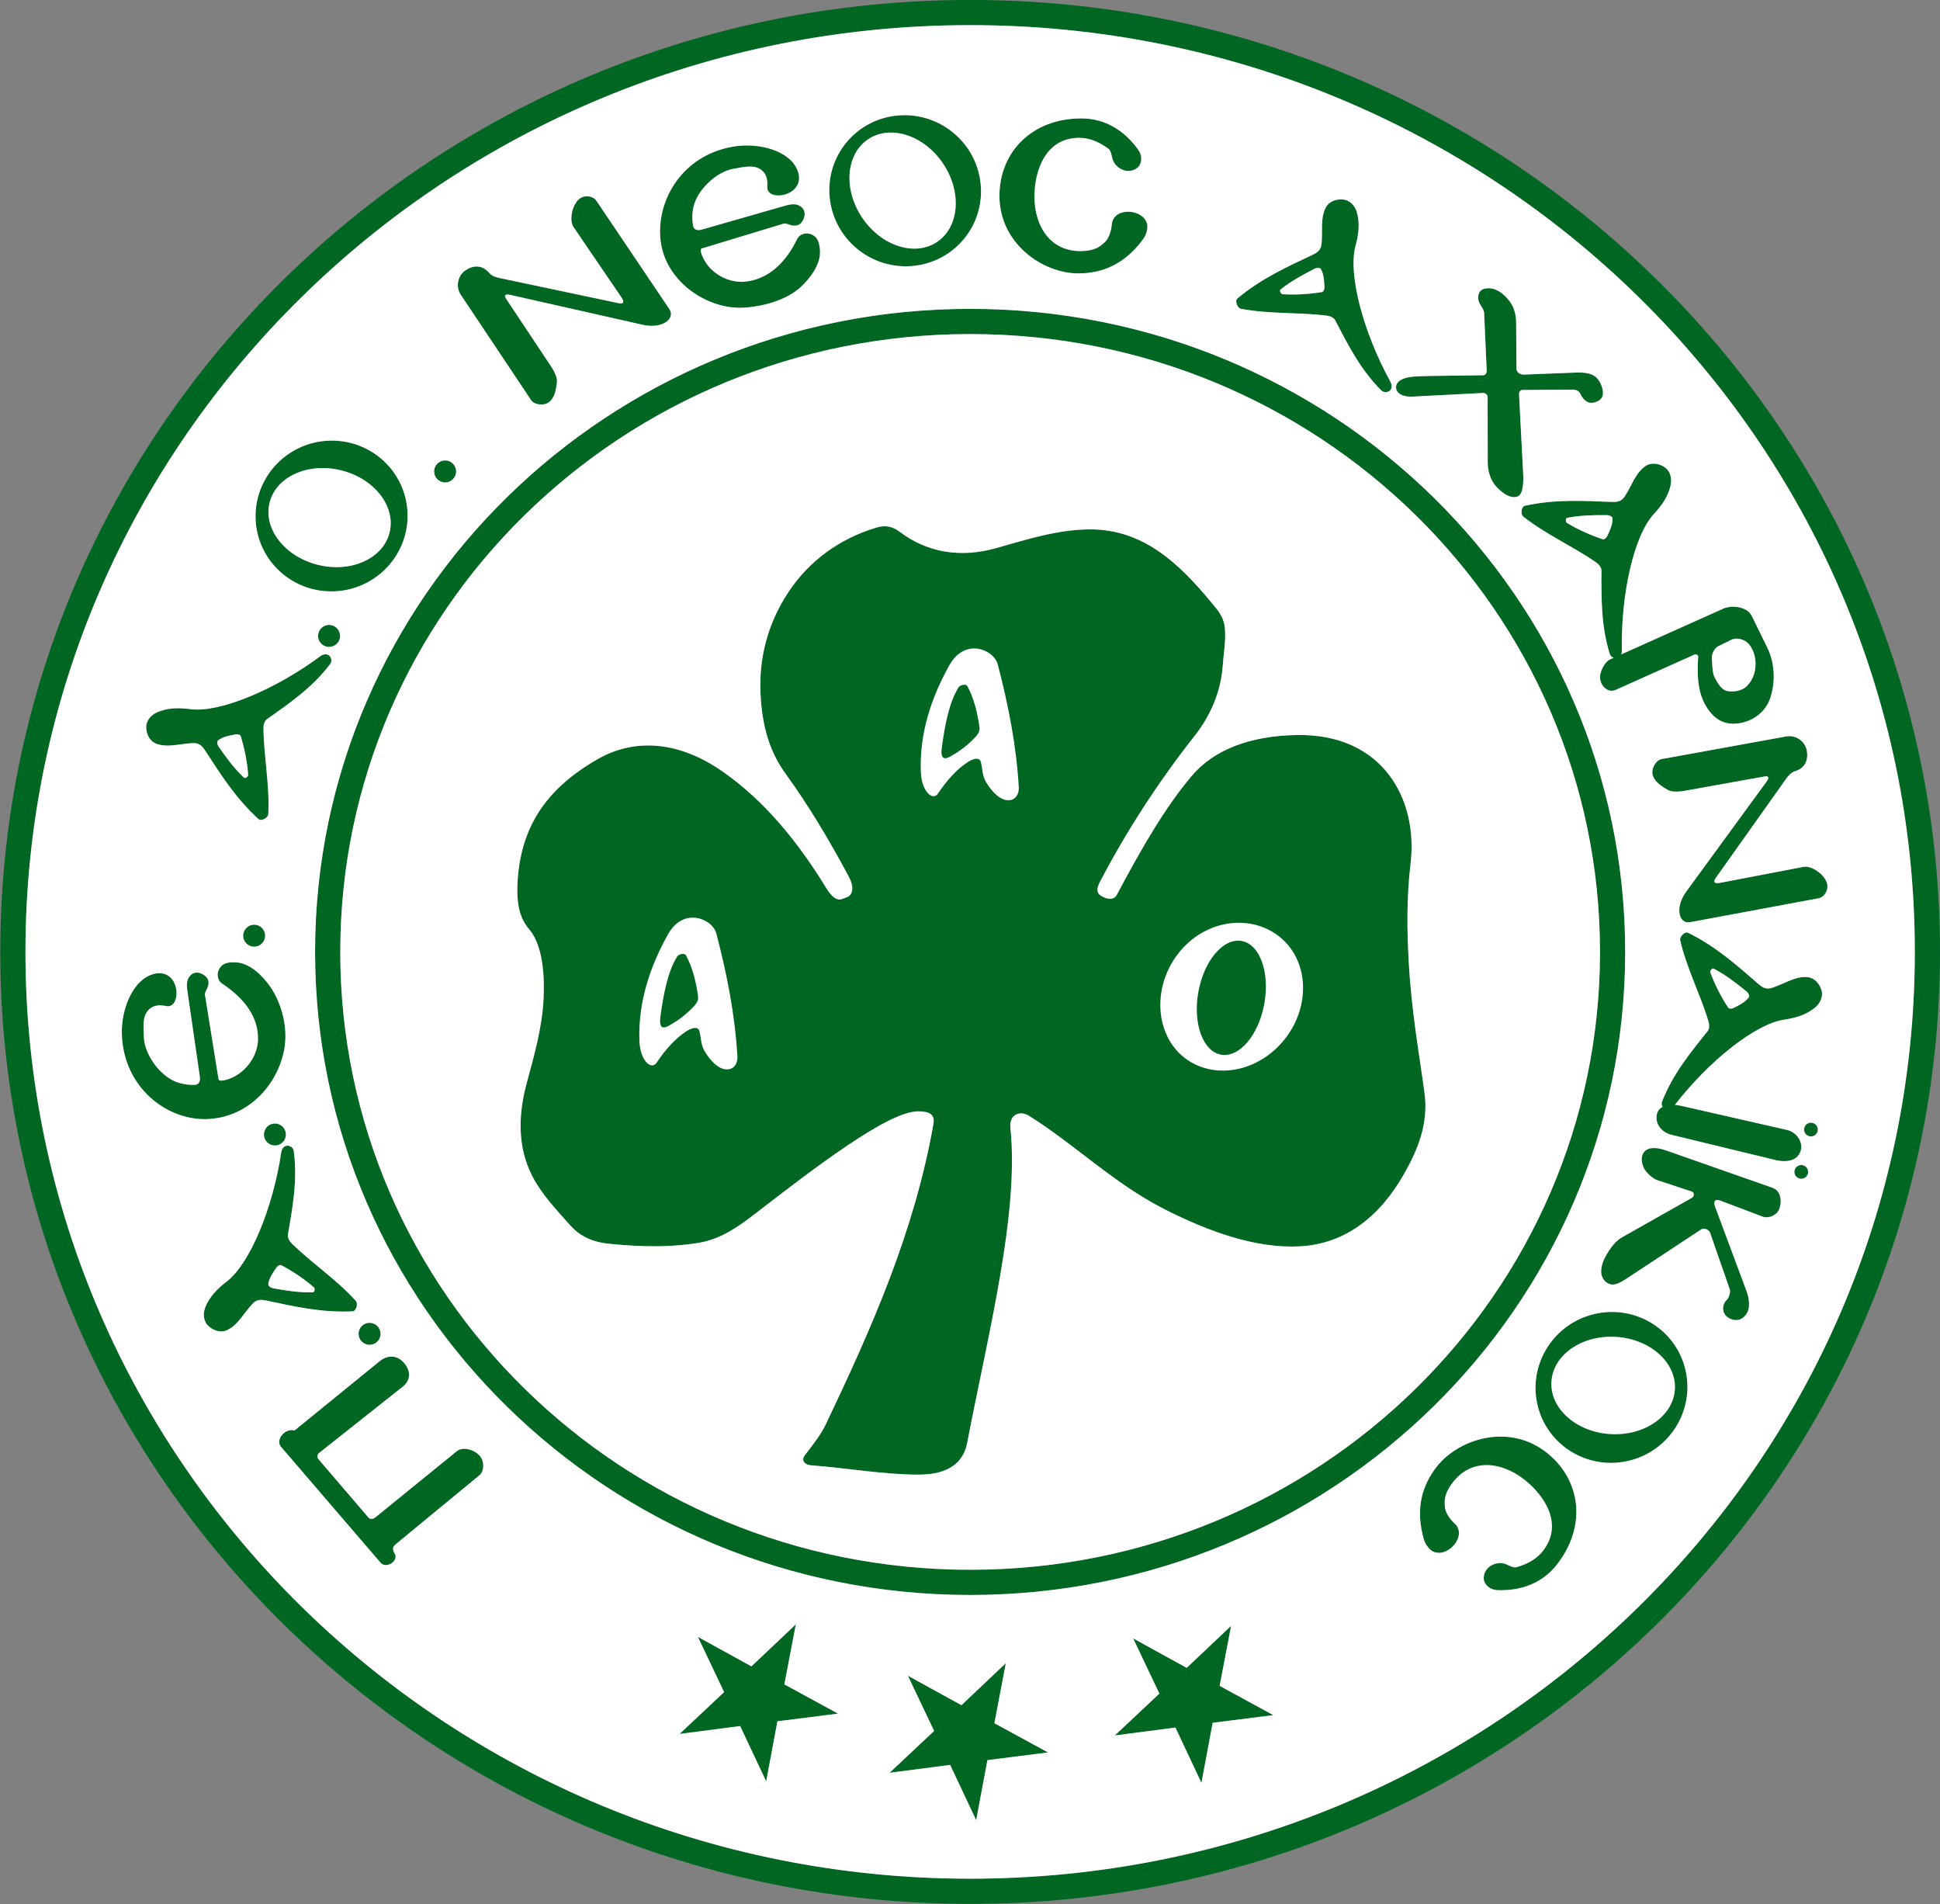 <?xml version="1.0" encoding="UTF-8"?>
<svg xmlns="http://www.w3.org/2000/svg" xmlns:xlink="http://www.w3.org/1999/xlink" width="545.8pt" height="535.6pt" viewBox="0 0 545.8 535.6" version="1.1">
<rect x="0" y="0" width="545.8" height="535.6" fill="#808080" stroke="none"/>
<g id="surface1">
<path style=" stroke:none;fill-rule:evenodd;fill:rgb(0%,40.381%,13.719%);fill-opacity:1;" d="M 128.5 408.195 C 130.25 406.773 133.391 407.758 134.922 409.414 C 136.27 410.871 136.359 413.727 134.828 414.992 L 111.203 434.457 C 110.418 435.102 110.391 435.926 111.016 436.93 C 112.332 439.051 108.633 441.363 107.078 439.555 L 79.047 406.926 C 77.438 405.059 80.066 401.621 82.887 402.332 L 106.828 382.855 C 108.984 381.098 111.582 381.098 113.48 383.133 C 115.66 385.465 115.605 388.207 113.34 390.004 L 89.727 408.719 C 89.246 409.102 89.172 409.926 89.57 410.395 L 103.703 426.895 C 104.086 427.348 105.023 427.27 105.484 426.895 Z M 128.5 408.195 "/>
<path style=" stroke:none;fill-rule:evenodd;fill:rgb(0%,40.381%,13.719%);fill-opacity:1;" d="M 104.02 372.07 C 102.312 372.047 100.906 373.41 100.879 375.117 C 100.852 376.828 102.219 378.234 103.926 378.258 C 105.633 378.285 107.039 376.922 107.066 375.211 C 107.094 373.504 105.727 372.098 104.02 372.07 Z M 104.02 372.07 "/>
<path style=" stroke:none;fill-rule:evenodd;fill:rgb(0%,40.381%,13.719%);fill-opacity:1;" d="M 77.395 316.008 C 75.688 315.984 74.281 317.348 74.254 319.055 C 74.227 320.766 75.594 322.172 77.301 322.195 C 79.008 322.223 80.414 320.859 80.441 319.148 C 80.469 317.441 79.102 316.035 77.395 316.008 Z M 77.395 316.008 "/>
<path style=" stroke:none;fill-rule:evenodd;fill:rgb(0%,40.381%,13.719%);fill-opacity:1;" d="M 71.551 260.09 C 69.84 260.066 68.434 261.43 68.41 263.137 C 68.383 264.848 69.746 266.254 71.457 266.277 C 73.164 266.305 74.57 264.941 74.598 263.23 C 74.621 261.523 73.258 260.117 71.551 260.09 Z M 71.551 260.09 "/>
<path style=" stroke:none;fill-rule:evenodd;fill:rgb(0%,40.381%,13.719%);fill-opacity:1;" d="M 92.629 175.773 C 90.922 175.75 89.516 177.113 89.488 178.82 C 89.461 180.531 90.828 181.938 92.535 181.961 C 94.242 181.988 95.648 180.625 95.676 178.914 C 95.703 177.207 94.336 175.801 92.629 175.773 Z M 92.629 175.773 "/>
<path style=" stroke:none;fill-rule:evenodd;fill:rgb(0%,40.381%,13.719%);fill-opacity:1;" d="M 125.277 129.508 C 123.57 129.484 122.164 130.848 122.137 132.555 C 122.113 134.266 123.477 135.672 125.184 135.695 C 126.895 135.723 128.301 134.359 128.324 132.648 C 128.352 130.941 126.988 129.535 125.277 129.508 Z M 125.277 129.508 "/>
<path style=" stroke:none;fill-rule:evenodd;fill:rgb(0%,40.381%,13.719%);fill-opacity:1;" d="M 79.113 324.203 C 79.543 321.328 82.41 322.016 82.645 323.762 C 83.742 331.969 82.348 339.477 81.004 347.273 C 80.848 348.184 81.469 349.16 82.129 349.805 C 87.895 355.43 94.75 359.934 100.129 365.93 C 100.809 366.688 100.207 368.785 99.191 368.836 C 90.52 369.285 82.434 367.391 75.098 365.836 C 73.75 365.551 72.387 365.328 71.16 366.586 C 68.691 369.117 66.996 372.773 63.754 374.18 C 61.961 374.961 59.828 374.18 58.457 372.785 C 57.461 371.777 56.992 369.844 57.66 367.992 C 58.824 364.77 61.18 362.461 63.754 360.492 C 70.297 355.496 76.766 339.855 79.113 324.203 Z M 77.816 356.461 C 78.102 356.047 78.777 355.66 79.223 355.898 C 82.453 357.633 85.539 359.695 88.316 362.086 C 88.68 362.398 88.512 363.477 88.035 363.492 C 84.305 363.617 80.461 363.008 76.785 362.344 C 76.199 362.238 75.383 361.715 75.473 361.125 C 75.746 359.387 76.82 357.914 77.816 356.461 Z M 77.816 356.461 "/>
<path style=" stroke:none;fill-rule:evenodd;fill:rgb(0%,40.381%,13.719%);fill-opacity:1;" d="M 90.062 184.617 C 92.398 182.887 93.945 185.395 92.875 186.797 C 87.859 193.383 81.57 197.715 75.109 202.289 C 74.355 202.82 74.105 203.953 74.121 204.875 C 74.23 212.93 75.906 220.957 75.477 229.004 C 75.426 230.02 73.52 231.078 72.762 230.398 C 66.305 224.594 61.918 217.539 57.82 211.262 C 57.066 210.105 56.262 208.984 54.504 209.012 C 50.969 209.062 47.188 210.449 43.898 209.156 C 42.074 208.441 41.117 206.387 41.133 204.43 C 41.141 203.012 42.172 201.312 43.953 200.473 C 47.051 199.012 50.352 199.039 53.562 199.465 C 61.723 200.547 77.348 194.043 90.062 184.617 Z M 66.367 206.543 C 66.859 206.449 67.613 206.652 67.758 207.137 C 68.824 210.645 69.551 214.285 69.828 217.941 C 69.863 218.418 68.984 219.062 68.637 218.738 C 65.906 216.188 63.617 213.043 61.48 209.98 C 61.141 209.492 60.934 208.543 61.414 208.191 C 62.832 207.148 64.637 206.867 66.367 206.543 Z M 66.367 206.543 "/>
<path style=" stroke:none;fill-rule:evenodd;fill:rgb(0%,40.381%,13.719%);fill-opacity:1;" d="M 391.145 107.309 C 392.543 109.855 389.848 111.047 388.605 109.797 C 382.758 103.938 379.316 97.121 375.656 90.102 C 375.23 89.285 374.145 88.883 373.227 88.77 C 365.23 87.793 357.051 88.367 349.137 86.855 C 348.137 86.664 347.344 84.633 348.121 83.977 C 354.746 78.363 362.328 74.969 369.105 71.758 C 370.352 71.168 371.566 70.523 371.781 68.773 C 372.211 65.266 371.344 61.332 373.07 58.246 C 374.023 56.539 376.191 55.867 378.129 56.145 C 379.531 56.348 381.074 57.598 381.668 59.477 C 382.695 62.742 382.223 66.012 381.367 69.133 C 379.191 77.074 383.523 93.434 391.145 107.309 Z M 372.625 80.863 C 372.648 81.367 372.344 82.082 371.848 82.164 C 368.227 82.746 364.523 82.973 360.863 82.754 C 360.387 82.723 359.863 81.766 360.234 81.465 C 363.129 79.105 366.555 77.258 369.879 75.559 C 370.41 75.289 371.379 75.207 371.66 75.734 C 372.5 77.281 372.535 79.105 372.625 80.863 Z M 372.625 80.863 "/>
<path style=" stroke:none;fill-rule:evenodd;fill:rgb(0%,40.381%,13.719%);fill-opacity:1;" d="M 456.297 182.887 C 456.355 185.793 453.418 185.602 452.891 183.918 C 450.43 176.012 450.539 168.379 450.551 160.465 C 450.551 159.539 449.777 158.68 449.016 158.156 C 442.387 153.582 434.871 150.297 428.559 145.293 C 427.762 144.66 428 142.492 428.996 142.27 C 437.465 140.367 445.758 140.875 453.25 141.172 C 454.629 141.227 456.008 141.219 457.004 139.77 C 459.012 136.859 460.07 132.973 463.027 131.039 C 464.664 129.969 466.898 130.379 468.484 131.52 C 469.633 132.352 470.422 134.172 470.074 136.113 C 469.473 139.484 467.539 142.16 465.332 144.531 C 459.723 150.555 455.98 167.062 456.297 182.887 Z M 452.148 150.871 C 451.938 151.328 451.336 151.82 450.855 151.66 C 447.379 150.5 443.992 148.984 440.852 147.094 C 440.441 146.844 440.422 145.754 440.891 145.66 C 444.551 144.91 448.441 144.863 452.176 144.898 C 452.77 144.902 453.664 145.281 453.672 145.879 C 453.699 147.641 452.883 149.27 452.148 150.871 Z M 452.148 150.871 "/>
<path style=" stroke:none;fill-rule:evenodd;fill:rgb(0%,40.381%,13.719%);fill-opacity:1;" d="M 470.922 311.152 C 469.156 313.457 466.977 311.473 467.617 309.832 C 470.625 302.117 475.477 296.219 480.422 290.043 C 481 289.32 480.93 288.164 480.664 287.281 C 478.336 279.57 474.512 272.312 472.707 264.465 C 472.477 263.473 474.016 261.926 474.934 262.371 C 482.738 266.172 488.902 271.742 494.57 276.652 C 495.613 277.555 496.695 278.406 498.379 277.898 C 501.766 276.875 505.016 274.5 508.535 274.832 C 510.48 275.02 511.969 276.73 512.496 278.617 C 512.879 279.98 512.355 281.898 510.875 283.195 C 508.301 285.453 505.117 286.336 501.914 286.812 C 493.773 288.023 480.547 298.586 470.922 311.152 Z M 487.656 283.543 C 487.207 283.77 486.43 283.777 486.152 283.355 C 484.164 280.277 482.461 276.977 481.188 273.539 C 481.02 273.094 481.688 272.227 482.113 272.445 C 485.438 274.145 488.508 276.535 491.402 278.891 C 491.867 279.266 492.328 280.121 491.965 280.594 C 490.883 281.984 489.23 282.75 487.656 283.543 Z M 487.656 283.543 "/>
<path style=" stroke:none;fill-rule:evenodd;fill:rgb(0%,40.381%,13.719%);fill-opacity:1;" d="M 53.738 274.203 C 54.363 273.59 55.379 273.422 56.223 273.688 C 57.328 274.031 58.531 274.91 58.66 276.102 C 58.844 277.816 57.512 278.824 57.676 279.852 L 61.473 303.5 C 61.594 304.242 62.996 303.887 63.723 303.688 C 68.758 302.301 72.414 297.27 72.582 292.625 C 72.828 285.863 68.449 280.598 62.41 276.594 C 61.316 275.867 60.875 274.137 61.566 272.75 C 62.355 271.168 63.602 270.516 66.441 270.688 C 70.223 270.914 73.773 274.246 76.098 277.625 C 78.805 281.559 80.949 288.027 80.129 294.125 C 78.812 303.922 70.832 314.074 58.66 314.75 C 47.188 315.383 34.766 306.043 34.285 290.938 C 34.055 283.641 37.516 275.195 43.566 273.875 C 46.801 273.168 49.066 275.172 49.566 278.188 C 50.004 280.82 48.949 283.457 46.707 282.969 C 44.492 282.484 43.102 282.953 42.16 283.719 C 39.848 285.598 40.426 289.121 40.473 291.594 C 40.566 296.613 45.27 303.203 50.504 304.625 C 51.926 305.008 53.332 305.199 54.816 305.141 C 55.988 305.094 56.406 304.105 56.223 302.844 L 52.754 278.938 C 52.387 276.402 52.598 275.316 53.738 274.203 Z M 53.738 274.203 "/>
<path style=" stroke:none;fill-rule:evenodd;fill:rgb(0%,40.381%,13.719%);fill-opacity:1;" d="M 225.5 58.258 C 226.188 58.793 226.492 59.781 226.344 60.648 C 226.148 61.789 225.441 63.105 224.281 63.391 C 222.602 63.805 221.426 62.617 220.43 62.918 L 197.508 69.867 C 196.789 70.086 197.332 71.43 197.625 72.121 C 199.676 76.922 204.984 79.68 209.609 79.219 C 216.344 78.551 221.141 73.699 224.297 67.172 C 224.867 65.992 226.523 65.32 227.992 65.82 C 229.664 66.387 230.48 67.535 230.691 70.371 C 230.977 74.152 228.152 78.113 225.117 80.875 C 221.586 84.086 215.449 86.152 209.309 86.527 C 199.188 87.152 187.766 79.5 185.98 68.594 C 184.129 57.254 191.395 43.742 206.297 41.234 C 213.496 40.023 222.332 42.316 224.453 48.133 C 225.59 51.246 223.91 53.758 220.988 54.66 C 218.438 55.449 215.684 54.758 215.867 52.469 C 216.047 50.211 215.395 48.895 214.512 48.066 C 212.336 46.027 208.926 47.074 206.48 47.453 C 201.52 48.223 195.617 53.77 194.918 59.148 C 194.727 60.609 194.73 62.027 194.988 63.492 C 195.191 64.645 196.227 64.926 197.453 64.574 L 220.676 57.918 C 223.137 57.215 224.238 57.277 225.5 58.258 Z M 225.5 58.258 "/>
<path style=" stroke:none;fill-rule:evenodd;fill:rgb(0%,40.381%,13.719%);fill-opacity:1;" d="M 92.57 123.945 C 80.766 124.375 71.516 134.211 71.91 145.914 C 72.305 157.617 82.195 166.754 94 166.324 C 105.805 165.895 115.055 156.055 114.66 144.355 C 114.266 132.652 104.379 123.512 92.57 123.945 Z M 96.043 132.309 C 86.723 129.977 77.684 134.035 75.848 141.367 C 74.016 148.703 80.082 156.535 89.402 158.867 C 98.723 161.195 107.766 157.141 109.598 149.805 C 111.434 142.473 105.363 134.637 96.043 132.309 Z M 96.043 132.309 "/>
<path style=" stroke:none;fill-rule:evenodd;fill:rgb(0%,40.381%,13.719%);fill-opacity:1;" d="M 268.281 37.402 C 259.207 29.836 245.754 30.98 238.23 39.953 C 230.707 48.926 231.965 62.332 241.039 69.895 C 250.113 77.461 263.566 76.316 271.09 67.344 C 278.613 58.371 277.355 44.965 268.281 37.402 Z M 265.277 45.941 C 259.898 37.984 250.461 34.965 244.199 39.199 C 237.934 43.434 237.219 53.316 242.598 61.273 C 247.977 69.234 257.418 72.254 263.68 68.02 C 269.941 63.785 270.66 53.902 265.277 45.941 Z M 265.277 45.941 "/>
<path style=" stroke:none;fill-rule:evenodd;fill:rgb(0%,40.381%,13.719%);fill-opacity:1;" d="M 457.863 410.957 C 469.402 408.422 476.742 397.09 474.262 385.648 C 471.781 374.203 460.418 366.984 448.879 369.52 C 437.34 372.055 430 383.387 432.48 394.828 C 434.961 406.273 446.324 413.492 457.863 410.957 Z M 452.953 403.352 C 462.539 403.977 470.711 398.371 471.203 390.824 C 471.695 383.281 464.32 376.66 454.734 376.035 C 445.148 375.406 436.98 381.016 436.488 388.559 C 435.996 396.102 443.367 402.727 452.953 403.352 Z M 452.953 403.352 "/>
<path style=" stroke:none;fill-rule:evenodd;fill:rgb(0%,40.381%,13.719%);fill-opacity:1;" d="M 131.043 75.977 C 133.172 74.598 135.609 74.398 137.699 76.824 C 138.422 77.66 139.621 78 140.699 78.23 L 173.98 85.262 C 175.645 85.609 175.57 84.715 174.918 83.762 L 161.355 63.852 C 160.273 62.258 160.656 58.754 162.359 56.574 C 163.945 54.539 166.812 55.016 167.797 56.477 L 188.328 86.949 C 190.094 89.566 186.414 92.613 180.828 91.355 L 143.422 82.914 C 142.23 82.648 141.703 83 142.367 83.996 L 155.047 103.074 C 155.82 104.234 156.867 106.141 156.688 107.527 C 156.402 109.699 156.102 111.801 154.484 113.105 C 153.164 114.168 150.363 113.953 149.422 112.543 L 129.641 82.914 C 128.094 80.598 128.797 77.438 131.043 75.977 Z M 131.043 75.977 "/>
<path style=" stroke:none;fill-rule:evenodd;fill:rgb(0%,40.381%,13.719%);fill-opacity:1;" d="M 508.34 211.188 C 508.762 213.691 507.977 216.008 504.918 216.961 C 503.863 217.289 503.074 218.25 502.434 219.152 L 482.746 246.891 C 481.762 248.277 482.613 248.566 483.75 248.348 L 507.41 243.824 C 509.301 243.461 512.363 245.207 513.691 247.637 C 514.926 249.902 513.348 252.344 511.613 252.664 L 475.492 259.383 C 472.387 259.961 471.055 255.371 474.434 250.75 L 497.051 219.785 C 497.773 218.801 497.66 218.176 496.484 218.387 L 473.934 222.434 C 472.562 222.68 470.395 222.883 469.195 222.168 C 467.316 221.043 465.508 219.93 464.957 217.926 C 464.504 216.289 465.816 213.809 467.484 213.504 L 502.535 207.141 C 505.277 206.641 507.898 208.547 508.34 211.188 Z M 508.34 211.188 "/>
<path style=" stroke:none;fill-rule:evenodd;fill:rgb(0%,40.381%,13.719%);fill-opacity:1;" d="M 311.848 41.836 C 312.551 42.352 312.742 43.742 313.008 44.742 C 313.449 46.398 315.227 47.949 317.191 48.07 C 318.902 48.18 320.422 47.258 320.848 45.961 C 321.379 44.332 320.91 43.031 320.098 41.93 C 316.426 36.941 311.172 33.285 304.16 33.305 C 290.48 33.344 281.59 42.492 281.191 54.305 C 280.723 68.246 293.215 76.84 303.223 76.898 C 310.16 76.941 316.438 74.297 321.598 67.289 C 322.492 66.078 323.145 64.062 322.629 62.648 C 321.855 60.512 319.398 59.527 317.379 59.555 C 314.539 59.594 312.957 61.094 312.785 63.211 C 312.648 64.938 311.906 67.18 310.816 68.133 C 309.586 69.211 308.348 70.547 304.16 70.617 C 295.629 70.766 291.016 63.773 291.035 55.242 C 291.055 47.879 294.207 38.824 303.551 38.766 C 306.188 38.75 308.887 39.668 311.848 41.836 Z M 311.848 41.836 "/>
<path style=" stroke:none;fill-rule:evenodd;fill:rgb(0%,40.381%,13.719%);fill-opacity:1;" d="M 426.656 440.809 C 425.82 441.051 424.602 440.348 423.648 439.945 C 422.07 439.277 419.758 439.734 418.457 441.211 C 417.32 442.496 417.117 444.262 417.883 445.395 C 418.844 446.812 420.16 447.238 421.527 447.27 C 427.719 447.426 433.828 445.512 438.109 439.961 C 446.465 429.125 444.68 416.496 435.59 408.941 C 424.863 400.027 410.414 404.633 404.234 412.508 C 399.949 417.961 398.191 424.547 400.566 432.914 C 400.98 434.363 402.172 436.113 403.602 436.574 C 405.77 437.273 408.051 435.934 409.266 434.32 C 410.977 432.055 410.762 429.883 409.191 428.449 C 407.91 427.281 406.594 425.324 406.508 423.879 C 406.41 422.242 406.113 420.449 408.625 417.098 C 413.734 410.266 422.086 410.902 428.816 416.145 C 434.625 420.672 439.848 428.715 434.168 436.133 C 432.566 438.227 430.188 439.797 426.656 440.809 Z M 426.656 440.809 "/>
<path style=" stroke:none;fill-rule:evenodd;fill:rgb(0%,40.381%,13.719%);fill-opacity:1;" d="M 417.551 88.117 C 417.48 86.539 415.863 85.547 415.863 83.781 C 415.863 81.961 416.895 81.176 418.395 81.086 C 420.949 80.93 422.949 82.527 424.582 84.555 C 425.949 86.254 426.535 88.516 426.551 90.648 L 426.645 103.867 C 426.648 104.691 427.789 105.398 428.613 105.367 L 442.957 104.805 C 445.07 104.723 447.609 104.754 449.145 106.211 C 450.508 107.504 451.555 110.492 450.621 111.906 C 449.906 112.984 447.867 113.711 446.613 113.055 C 445.73 112.59 445.062 111.805 444.645 110.805 C 444.344 110.094 443.445 109.582 442.676 109.586 L 428.379 109.68 C 427.641 109.684 427.34 110.359 427.363 110.852 L 428.539 133.539 C 428.648 135.629 428.512 139.031 426.992 139.633 C 424.867 140.473 422.312 138.395 420.805 136.68 C 419.262 134.918 418.559 132.363 418.555 130.023 L 418.531 111.555 C 418.531 111.09 417.801 110.5 417.336 110.523 L 397.344 111.555 C 395.398 111.652 393.129 111.086 392.797 109.281 C 392.574 108.051 393.426 107.176 394.438 106.703 C 395.719 106.105 396.906 105.816 402.594 105.742 L 417.219 105.555 C 418.047 105.543 418.297 104.844 418.27 104.238 Z M 417.551 88.117 "/>
<path style=" stroke:none;fill-rule:evenodd;fill:rgb(0%,40.381%,13.719%);fill-opacity:1;" d="M 453.047 185.438 C 451.328 186.211 450.145 188.977 450.141 190.477 C 450.137 192.773 452.316 195.055 454.523 194.062 L 476.484 184.219 C 477.234 183.883 477.809 184.184 477.773 184.711 C 477.465 189.215 477.539 193.801 479.391 197.531 C 481.426 201.629 484.352 203.875 488.461 203.531 C 493.039 203.152 496.648 200.262 497.953 196.594 C 499.328 192.73 499.664 187.152 497.18 182.086 L 492.797 173.156 C 491.594 170.703 487.324 170.07 484.828 171.188 Z M 483.492 181.711 L 487.148 179.93 C 488.621 179.215 490.828 179.848 491.93 181.055 C 493.406 182.68 494.02 185.148 493.898 187.336 C 493.785 189.461 492.852 191.727 491.273 193.148 C 490.02 194.281 488.109 194.602 486.293 194.426 C 484.418 194.246 483.285 192.242 482.414 190.57 C 481.676 189.152 481.754 186.773 481.617 185.18 C 481.516 183.977 482.312 182.289 483.492 181.711 Z M 483.492 181.711 "/>
<path style=" stroke:none;fill-rule:evenodd;fill:rgb(0%,40.381%,13.719%);fill-opacity:1;" d="M 473.09 311.059 C 470.094 310.375 466.996 310.777 466.246 313.027 C 465.465 315.379 466.816 318.352 470.371 319.215 L 499.34 326.246 C 503.223 327.188 505.945 326.176 506.652 323.527 C 507.25 321.293 505.605 318.469 502.715 317.809 Z M 509.699 315.793 C 508.637 315.68 507.684 316.445 507.566 317.504 C 507.449 318.566 508.215 319.52 509.277 319.637 C 510.34 319.754 511.293 318.988 511.41 317.926 C 511.527 316.867 510.762 315.91 509.699 315.793 Z M 506.98 327.699 C 505.918 327.586 504.965 328.352 504.848 329.41 C 504.73 330.473 505.496 331.426 506.559 331.543 C 507.621 331.66 508.574 330.895 508.691 329.832 C 508.809 328.773 508.043 327.816 506.98 327.699 Z M 506.98 327.699 "/>
<path style=" stroke:none;fill-rule:evenodd;fill:rgb(0%,40.381%,13.719%);fill-opacity:1;" d="M 468.848 323.621 C 466.961 322.961 464.332 322.375 462.848 323.715 C 461.57 324.867 461.711 326.727 462.379 328.309 C 462.961 329.695 464.887 331.496 466.316 331.965 L 476.043 335.176 C 476.66 335.383 476.734 336.5 475.996 336.918 L 456.379 347.996 C 454.57 349.02 453.242 350.82 452.16 352.59 C 451.23 354.109 450.473 355.875 450.473 357.652 C 450.473 359.383 451.598 360.832 453.004 361.215 C 454.672 361.676 456.691 360.246 458.137 359.293 L 478.57 345.824 C 479.43 345.258 480.805 345.828 481.145 346.801 L 486.652 362.645 C 486.918 363.41 486.422 365.086 485.816 365.625 C 484.492 366.801 484.512 368.797 485.441 369.938 C 486.328 371.027 488.066 371.566 489.379 371.156 C 490.715 370.734 491.812 369.281 492.004 367.875 C 492.219 366.281 491.906 364.598 491.348 363.094 L 482.512 339.375 C 481.953 337.871 482.555 337.148 484.035 337.711 L 495.855 342.184 C 497.566 342.832 499.836 341.863 500.531 340.172 C 501.34 338.207 501.238 334.98 498.656 334.078 Z M 468.848 323.621 "/>
<path style=" stroke:none;fill-rule:evenodd;fill:rgb(0%,40.381%,13.719%);fill-opacity:1;" d="M 226.426 409.332 C 225.293 410.832 226.465 412.023 228.113 412.145 C 238.348 412.898 248.227 414.75 258.488 414.77 C 266.965 414.789 271.07 411.211 272.082 405.957 C 278.148 374.438 286.75 341.395 284.27 317.27 C 283.855 313.246 287.141 312.375 289.426 313.801 C 302.395 321.895 313.387 332.906 327.676 340.145 C 340.156 346.469 353.387 351.227 365.734 350.555 C 378.758 349.84 388.438 341.91 395.172 329.926 C 398.797 323.48 401.926 316.117 400.797 307.613 C 399.391 296.996 397.059 284.488 396.297 269.93 C 395.859 261.555 395.695 252.75 396.859 242.789 C 398.984 224.594 388.883 206.301 364.797 206.742 C 351.645 206.98 341.496 210.844 335.172 218.367 C 327.812 227.125 321.355 238.219 314.172 251.742 C 313.457 253.09 311.594 253.188 309.578 251.832 C 308.383 251.031 308.574 249.723 309.531 247.895 C 317.355 232.988 326.34 219.344 336.203 206.836 C 340.406 201.504 343.465 194.691 343.984 187.453 C 344.258 183.645 344.871 180.527 344.641 177.023 C 344.406 173.477 342.543 171.547 340.703 169.336 C 331.738 158.543 321.688 148.832 306.578 148.898 C 297.715 148.934 289.023 151.676 280.324 154.148 C 270.559 156.922 261.039 155.637 252.949 149.461 C 251.266 148.176 249.16 147.625 246.762 148.336 C 236.156 151.477 227.648 157.742 221.824 166.523 C 215.516 176.039 213.598 185.898 213.949 194.648 C 214.367 205.027 216.887 211.926 221.074 217.711 C 227.516 226.602 233.336 236.352 238.699 246.398 C 239.68 248.234 240.312 250.195 239.215 251.695 C 238.699 252.398 237.668 252.512 236.871 252.867 C 235.715 253.383 234.133 252.5 232.605 250.008 C 224.402 236.613 215.215 225.441 203.637 217.242 C 190.93 208.238 178.43 207.648 168.199 213.492 C 153.75 221.746 146.449 232.52 145.605 248.18 C 145.254 254.707 146.387 258.477 148.887 261.398 C 151.891 264.902 153.387 271.598 152.922 280.992 C 152.508 289.246 150.23 297.012 148.141 304.805 C 144.91 316.832 146.559 326.117 151.234 333.398 C 153.871 337.512 157.262 341.098 160.516 344.742 C 163.371 347.941 167.098 349.387 171.109 349.805 C 180.703 350.805 189.211 350.84 196.797 349.527 C 202.742 348.496 207.539 345.188 212.359 341.461 C 229.523 328.191 249.828 312.668 258.203 312.59 C 261.586 312.555 263.074 313.52 262.609 316.152 C 257.211 346.656 245.156 373.703 232.328 400.621 C 230.82 403.785 228.539 406.535 226.426 409.332 Z M 226.426 409.332 "/>
<path style=" stroke:none;fill-rule:evenodd;fill:rgb(100%,100%,100%);fill-opacity:1;" d="M 355.699 282.344 C 357.305 273.516 354.453 265.605 349.332 264.676 C 344.211 263.742 338.758 270.145 337.152 278.973 C 335.547 287.801 338.398 295.711 343.52 296.645 C 348.641 297.574 354.094 291.172 355.699 282.344 Z M 361.555 292.152 C 368.906 282.73 368.137 269.84 359.836 263.363 C 351.535 256.887 338.844 258.758 331.492 268.184 C 324.141 277.605 324.91 291.012 333.211 297.488 C 341.512 303.965 354.203 301.574 361.555 292.152 Z M 361.555 292.152 "/>
<path style=" stroke:none;fill-rule:evenodd;fill:rgb(100%,100%,100%);fill-opacity:1;" d="M 259.07 217.215 C 259.293 222.707 262.508 225.465 263.945 223.121 C 266.41 219.477 269.113 216.434 272.195 214.402 C 273.477 213.559 275.535 212.73 275.941 214.32 C 276.488 216.48 276.301 218.117 277.445 220.027 C 278.828 222.34 280.871 224.59 282.883 224.996 C 285.699 225.57 286.727 223.23 286.633 221.527 C 285.973 209.852 283.719 198.398 280.727 186.938 C 280.016 184.215 276.887 182.402 274.117 182.387 C 271.152 182.375 268.711 184.215 267.133 187.027 C 260.582 198.719 258.727 208.75 259.07 217.215 Z M 269.664 193.359 C 270.105 192.652 271.742 192.254 272.148 192.98 C 274.012 196.32 275.094 200.859 275.57 204.656 C 275.746 206.047 274.602 207.16 273.602 208.145 C 271.715 210.012 269.637 211.52 267.32 212.809 C 265.73 213.695 264.512 213.562 264.977 210.188 C 265.844 203.887 267.023 197.602 269.664 193.359 Z M 269.664 193.359 "/>
<path style=" stroke:none;fill-rule:evenodd;fill:rgb(100%,100%,100%);fill-opacity:1;" d="M 179.902 292.926 C 180.125 298.414 183.34 301.176 184.777 298.832 C 187.242 295.184 189.945 292.141 193.027 290.113 C 194.309 289.27 196.367 288.441 196.773 290.031 C 197.32 292.191 197.133 293.824 198.277 295.738 C 199.66 298.051 201.699 300.301 203.715 300.707 C 206.531 301.277 207.559 298.938 207.465 297.238 C 206.805 285.559 204.551 274.109 201.559 262.645 C 200.848 259.922 197.719 258.109 194.949 258.098 C 191.984 258.082 189.543 259.922 187.965 262.738 C 181.414 274.426 179.559 284.457 179.902 292.926 Z M 190.496 269.066 C 190.938 268.359 192.574 267.965 192.98 268.691 C 194.844 272.031 195.926 276.566 196.402 280.363 C 196.578 281.758 195.434 282.867 194.434 283.855 C 192.547 285.719 190.469 287.23 188.152 288.52 C 186.562 289.402 185.344 289.273 185.809 285.895 C 186.676 279.598 187.855 273.309 190.496 269.066 Z M 190.496 269.066 "/>
<path style=" stroke:none;fill-rule:evenodd;fill:rgb(0%,40.381%,13.719%);fill-opacity:1;" d="M 223.895 456.883 L 220.672 473.77 L 235.766 481.992 L 218.715 484.145 L 215.555 501.043 L 208.238 485.488 L 191.195 487.707 L 203.727 475.941 L 196.348 460.414 L 211.41 468.699 Z M 223.895 456.883 "/>
<path style=" stroke:none;fill-rule:evenodd;fill:rgb(0%,40.381%,13.719%);fill-opacity:1;" d="M 282.98 467.805 L 279.758 484.691 L 294.848 492.914 L 277.797 495.066 L 274.637 511.965 L 267.32 496.41 L 250.277 498.629 L 262.809 486.863 L 255.43 471.336 L 270.492 479.621 Z M 282.98 467.805 "/>
<path style=" stroke:none;fill-rule:evenodd;fill:rgb(0%,40.381%,13.719%);fill-opacity:1;" d="M 346.355 457.305 L 343.133 474.191 L 358.227 482.414 L 341.172 484.566 L 338.016 501.465 L 330.695 485.91 L 313.652 488.129 L 326.184 476.363 L 318.805 460.836 L 333.867 469.121 Z M 346.355 457.305 "/>
<path style=" stroke:none;fill-rule:evenodd;fill:rgb(0%,40.381%,13.719%);fill-opacity:1;" d="M 272.938 93.961 C 223.98 93.961 179.672 113.418 147.605 144.875 C 115.555 176.32 95.73 219.762 95.73 267.746 C 95.73 315.73 115.555 359.172 147.605 390.617 C 179.672 422.074 223.98 441.531 272.938 441.531 C 321.895 441.531 366.207 422.074 398.27 390.617 C 430.32 359.172 450.145 315.73 450.145 267.746 C 450.145 219.762 430.32 176.32 398.27 144.875 C 366.207 113.418 321.895 93.961 272.938 93.961 Z M 142.652 139.836 C 176.004 107.113 222.07 86.875 272.938 86.875 C 323.809 86.875 369.871 107.113 403.227 139.836 C 436.594 172.57 457.23 217.797 457.23 267.746 C 457.23 317.695 436.594 362.918 403.227 395.656 C 369.871 428.379 323.809 448.617 272.938 448.617 C 222.07 448.617 176.004 428.379 142.652 395.656 C 109.285 362.918 88.645 317.695 88.645 267.746 C 88.645 217.797 109.285 172.57 142.652 139.836 Z M 142.652 139.836 "/>
<path style=" stroke:none;fill-rule:evenodd;fill:rgb(0%,40.381%,13.719%);fill-opacity:1;" d="M 272.938 7.07 C 199.523 7.07 133.07 36.254 84.98 83.434 C 36.902 130.602 7.164 195.766 7.164 267.746 C 7.164 339.727 36.902 404.891 84.98 452.059 C 133.07 499.238 199.523 528.422 272.938 528.422 C 346.352 528.422 412.805 499.238 460.898 452.059 C 508.977 404.891 538.715 339.727 538.715 267.746 C 538.715 195.766 508.977 130.602 460.898 83.434 C 412.805 36.254 346.352 7.07 272.938 7.07 Z M 80.023 78.395 C 129.406 29.949 197.613 -0.016 272.938 -0.016 C 348.266 -0.016 416.473 29.949 465.852 78.395 C 515.246 126.855 545.801 193.801 545.801 267.746 C 545.801 341.691 515.246 408.637 465.852 457.098 C 416.473 505.543 348.266 535.508 272.938 535.508 C 197.613 535.508 129.406 505.543 80.023 457.098 C 30.629 408.637 0.078 341.691 0.078 267.746 C 0.078 193.801 30.629 126.855 80.023 78.395 Z M 80.023 78.395 "/>
<path style=" stroke:none;fill-rule:evenodd;fill:rgb(100%,100%,100%);fill-opacity:1;" d="M 272.938 93.961 C 223.98 93.961 179.672 113.418 147.605 144.875 C 115.555 176.32 95.73 219.762 95.73 267.746 C 95.73 315.73 115.555 359.172 147.605 390.617 C 179.672 422.074 223.98 441.531 272.938 441.531 C 321.895 441.531 366.207 422.074 398.27 390.617 C 430.32 359.172 450.145 315.73 450.145 267.746 C 450.145 219.762 430.32 176.32 398.27 144.875 C 366.207 113.418 321.895 93.961 272.938 93.961 Z M 239.215 251.695 C 240.312 250.195 239.68 248.234 238.699 246.398 C 233.336 236.352 227.516 226.602 221.074 217.711 C 216.887 211.926 214.367 205.027 213.949 194.648 C 213.598 185.898 215.516 176.039 221.824 166.523 C 227.648 157.742 236.156 151.477 246.762 148.336 C 249.16 147.625 251.266 148.176 252.949 149.461 C 261.039 155.637 270.559 156.922 280.324 154.148 C 289.023 151.676 297.715 148.934 306.578 148.898 C 321.688 148.832 331.738 158.543 340.703 169.336 C 342.543 171.547 344.406 173.477 344.641 177.023 C 344.871 180.527 344.258 183.645 343.984 187.453 C 343.465 194.691 340.406 201.504 336.203 206.836 C 326.34 219.344 317.355 232.988 309.531 247.895 C 308.574 249.723 308.383 251.031 309.578 251.832 C 311.594 253.188 313.457 253.09 314.172 251.742 C 321.355 238.219 327.812 227.125 335.172 218.367 C 341.496 210.844 351.645 206.98 364.797 206.742 C 388.883 206.301 398.984 224.594 396.859 242.789 C 395.695 252.75 395.859 261.555 396.297 269.93 C 397.059 284.488 399.391 296.996 400.797 307.613 C 401.926 316.117 398.797 323.48 395.172 329.926 C 388.438 341.91 378.758 349.84 365.734 350.555 C 353.387 351.227 340.156 346.469 327.676 340.145 C 313.387 332.906 302.395 321.895 289.426 313.801 C 287.141 312.375 283.855 313.246 284.27 317.27 C 286.75 341.395 278.148 374.438 272.082 405.957 C 271.07 411.211 266.965 414.789 258.488 414.77 C 248.227 414.75 238.348 412.898 228.113 412.145 C 226.465 412.023 225.293 410.832 226.426 409.332 C 228.539 406.535 230.82 403.785 232.328 400.621 C 245.156 373.703 257.211 346.656 262.609 316.152 C 263.074 313.52 261.586 312.555 258.203 312.59 C 249.828 312.668 229.523 328.191 212.359 341.461 C 207.539 345.188 202.742 348.496 196.797 349.527 C 189.211 350.84 180.703 350.805 171.109 349.805 C 167.098 349.387 163.371 347.941 160.516 344.742 C 157.262 341.098 153.871 337.512 151.234 333.398 C 146.559 326.117 144.91 316.832 148.141 304.805 C 150.23 297.012 152.508 289.246 152.922 280.992 C 153.387 271.598 151.891 264.902 148.887 261.398 C 146.387 258.477 145.254 254.707 145.605 248.18 C 146.449 232.52 153.75 221.746 168.199 213.492 C 178.43 207.648 190.93 208.238 203.637 217.242 C 215.215 225.441 224.402 236.613 232.605 250.008 C 234.133 252.5 235.715 253.383 236.871 252.867 C 237.668 252.512 238.699 252.398 239.215 251.695 Z M 239.215 251.695 "/>
<path style=" stroke:none;fill-rule:evenodd;fill:rgb(100%,100%,100%);fill-opacity:1;" d="M 272.938 448.617 C 222.07 448.617 176.004 428.379 142.652 395.656 C 109.285 362.918 88.645 317.695 88.645 267.746 C 88.645 217.797 109.285 172.57 142.652 139.836 C 176.004 107.113 222.07 86.875 272.938 86.875 C 323.809 86.875 369.871 107.113 403.227 139.836 C 436.594 172.57 457.23 217.797 457.23 267.746 C 457.23 317.695 436.594 362.918 403.227 395.656 C 369.871 428.379 323.809 448.617 272.938 448.617 Z M 188.328 86.949 C 190.094 89.566 186.414 92.613 180.828 91.355 L 143.422 82.914 C 142.23 82.648 141.703 83 142.367 83.996 L 155.047 103.074 C 155.82 104.234 156.867 106.141 156.688 107.527 C 156.402 109.699 156.102 111.801 154.484 113.105 C 153.164 114.168 150.363 113.953 149.422 112.543 L 129.641 82.914 C 128.094 80.598 128.797 77.438 131.043 75.977 C 133.172 74.598 135.609 74.398 137.699 76.824 C 138.422 77.66 139.621 78 140.699 78.23 L 173.98 85.262 C 175.645 85.609 175.57 84.715 174.918 83.762 L 161.355 63.852 C 160.273 62.258 160.656 58.754 162.359 56.574 C 163.945 54.539 166.812 55.016 167.797 56.477 Z M 72.762 230.398 C 66.305 224.594 61.918 217.539 57.82 211.262 C 57.066 210.105 56.262 208.984 54.504 209.012 C 50.969 209.062 47.188 210.449 43.898 209.156 C 42.074 208.441 41.117 206.387 41.133 204.43 C 41.141 203.012 42.172 201.312 43.953 200.473 C 47.051 199.012 50.352 199.039 53.562 199.465 C 61.723 200.547 77.348 194.043 90.062 184.617 C 92.398 182.887 93.945 185.395 92.875 186.797 C 87.859 193.383 81.57 197.715 75.109 202.289 C 74.355 202.82 74.105 203.953 74.121 204.875 C 74.23 212.93 75.906 220.957 75.48 229.004 C 75.426 230.02 73.52 231.078 72.762 230.398 Z M 134.828 414.992 L 111.203 434.457 C 110.418 435.102 110.391 435.926 111.016 436.93 C 112.332 439.051 108.633 441.363 107.078 439.555 L 79.047 406.926 C 77.438 405.059 80.066 401.621 82.887 402.332 L 106.828 382.855 C 108.984 381.098 111.582 381.098 113.48 383.133 C 115.66 385.465 115.605 388.207 113.34 390.004 L 89.727 408.719 C 89.246 409.102 89.172 409.926 89.57 410.395 L 103.703 426.895 C 104.086 427.348 105.023 427.27 105.484 426.895 L 128.5 408.195 C 130.25 406.773 133.391 407.758 134.922 409.414 C 136.27 410.871 136.359 413.727 134.828 414.992 Z M 84.98 452.059 C 133.07 499.238 199.523 528.422 272.938 528.422 C 346.352 528.422 412.805 499.238 460.898 452.059 C 508.977 404.891 538.715 339.727 538.715 267.746 C 538.715 195.766 508.977 130.602 460.898 83.434 C 412.805 36.254 346.352 7.07 272.938 7.07 C 199.523 7.07 133.07 36.254 84.98 83.434 C 36.902 130.602 7.164 195.766 7.164 267.746 C 7.164 339.727 36.902 404.891 84.98 452.059 Z M 417.336 110.523 L 397.344 111.555 C 395.398 111.652 393.129 111.086 392.797 109.281 C 392.574 108.051 393.426 107.176 394.438 106.703 C 395.719 106.105 396.906 105.816 402.594 105.742 L 417.219 105.555 C 418.047 105.543 418.297 104.844 418.27 104.238 L 417.551 88.117 C 417.48 86.539 415.863 85.547 415.863 83.781 C 415.863 81.961 416.895 81.176 418.395 81.086 C 420.949 80.93 422.949 82.527 424.582 84.555 C 425.949 86.254 426.535 88.516 426.551 90.648 L 426.645 103.867 C 426.648 104.691 427.789 105.398 428.613 105.367 L 442.957 104.805 C 445.07 104.723 447.609 104.754 449.145 106.211 C 450.508 107.504 451.555 110.492 450.621 111.906 C 449.906 112.984 447.867 113.711 446.613 113.055 C 445.73 112.59 445.062 111.805 444.645 110.805 C 444.344 110.094 443.445 109.582 442.676 109.586 L 428.379 109.68 C 427.641 109.684 427.34 110.359 427.363 110.852 L 428.539 133.539 C 428.648 135.629 428.512 139.031 426.992 139.633 C 424.867 140.473 422.312 138.395 420.805 136.68 C 419.262 134.918 418.559 132.363 418.555 130.023 L 418.531 111.555 C 418.531 111.09 417.801 110.5 417.336 110.523 Z M 349.137 86.855 C 348.137 86.664 347.344 84.633 348.121 83.977 C 354.746 78.363 362.328 74.969 369.105 71.758 C 370.352 71.168 371.566 70.52 371.781 68.777 C 372.211 65.266 371.344 61.332 373.07 58.246 C 374.023 56.539 376.191 55.867 378.129 56.145 C 379.531 56.348 381.074 57.598 381.668 59.473 C 382.695 62.742 382.223 66.012 381.367 69.133 C 379.191 77.074 383.523 93.434 391.145 107.309 C 392.543 109.855 389.848 111.047 388.605 109.797 C 382.758 103.938 379.316 97.121 375.656 90.102 C 375.23 89.285 374.145 88.883 373.227 88.77 C 365.23 87.793 357.051 88.367 349.137 86.855 Z M 418.457 441.211 C 419.758 439.734 422.07 439.277 423.648 439.945 C 424.602 440.348 425.82 441.051 426.656 440.809 C 430.188 439.797 432.566 438.227 434.168 436.133 C 439.848 428.715 434.625 420.672 428.816 416.145 C 422.086 410.902 413.734 410.266 408.625 417.098 C 406.113 420.449 406.41 422.242 406.508 423.879 C 406.594 425.32 407.91 427.281 409.191 428.449 C 410.762 429.883 410.977 432.055 409.266 434.32 C 408.051 435.934 405.77 437.273 403.602 436.574 C 402.172 436.113 400.98 434.363 400.566 432.914 C 398.195 424.547 399.949 417.961 404.234 412.508 C 410.414 404.633 424.863 400.027 435.59 408.941 C 444.68 416.496 446.465 429.125 438.109 439.961 C 433.828 445.512 427.719 447.426 421.527 447.27 C 420.16 447.238 418.844 446.812 417.883 445.395 C 417.117 444.262 417.32 442.496 418.457 441.211 Z M 107.066 375.211 C 107.039 376.922 105.633 378.285 103.926 378.258 C 102.219 378.234 100.852 376.828 100.879 375.117 C 100.906 373.41 102.312 372.047 104.02 372.07 C 105.727 372.098 107.094 373.504 107.066 375.211 Z M 99.191 368.836 C 90.52 369.285 82.434 367.391 75.098 365.836 C 73.75 365.551 72.387 365.328 71.16 366.586 C 68.691 369.117 66.996 372.773 63.754 374.18 C 61.961 374.961 59.828 374.18 58.457 372.785 C 57.461 371.777 56.992 369.844 57.66 367.992 C 58.824 364.77 61.18 362.461 63.754 360.492 C 70.297 355.496 76.766 339.855 79.113 324.203 C 79.543 321.328 82.41 322.016 82.645 323.762 C 83.742 331.969 82.348 339.477 81.004 347.273 C 80.848 348.184 81.469 349.16 82.129 349.805 C 87.895 355.43 94.75 359.934 100.129 365.93 C 100.809 366.688 100.207 368.785 99.191 368.836 Z M 95.676 178.914 C 95.648 180.625 94.242 181.988 92.535 181.961 C 90.828 181.938 89.461 180.531 89.488 178.82 C 89.516 177.113 90.922 175.75 92.629 175.773 C 94.336 175.801 95.703 177.207 95.676 178.914 Z M 94 166.324 C 82.195 166.754 72.305 157.617 71.91 145.914 C 71.516 134.211 80.766 124.375 92.57 123.945 C 104.379 123.512 114.266 132.652 114.66 144.355 C 115.055 156.055 105.805 165.895 94 166.324 Z M 450.141 190.477 C 450.145 188.977 451.328 186.211 453.047 185.438 L 453.969 185.023 C 453.48 184.848 453.062 184.457 452.891 183.918 C 450.43 176.012 450.539 168.379 450.551 160.465 C 450.551 159.539 449.777 158.68 449.016 158.156 C 442.387 153.582 434.871 150.297 428.559 145.293 C 427.762 144.66 428 142.492 428.996 142.27 C 437.465 140.367 445.758 140.875 453.25 141.172 C 454.629 141.227 456.008 141.219 457.004 139.77 C 459.012 136.859 460.07 132.973 463.027 131.039 C 464.664 129.969 466.898 130.379 468.484 131.52 C 469.633 132.352 470.422 134.172 470.074 136.113 C 469.473 139.484 467.539 142.16 465.332 144.531 C 459.723 150.555 455.98 167.062 456.297 182.887 C 456.309 183.359 456.238 183.75 456.113 184.062 L 484.828 171.188 C 487.324 170.07 491.594 170.703 492.797 173.156 L 497.18 182.086 C 499.664 187.152 499.328 192.73 497.953 196.594 C 496.648 200.262 493.039 203.152 488.461 203.531 C 484.352 203.875 481.426 201.629 479.391 197.531 C 477.539 193.801 477.465 189.215 477.773 184.711 C 477.809 184.184 477.234 183.883 476.484 184.219 L 454.523 194.062 C 452.316 195.055 450.137 192.773 450.141 190.477 Z M 456.379 347.996 L 475.996 336.918 C 476.734 336.5 476.66 335.383 476.043 335.176 L 466.316 331.965 C 464.887 331.496 462.961 329.695 462.379 328.309 C 461.711 326.727 461.57 324.867 462.848 323.715 C 464.332 322.375 466.961 322.961 468.848 323.621 L 498.656 334.078 C 501.238 334.98 501.34 338.207 500.531 340.172 C 499.836 341.863 497.566 342.832 495.855 342.184 L 484.035 337.711 C 482.555 337.148 481.953 337.871 482.512 339.375 L 491.348 363.094 C 491.906 364.598 492.219 366.281 492.004 367.875 C 491.812 369.281 490.715 370.734 489.379 371.156 C 488.066 371.566 486.328 371.027 485.441 369.938 C 484.512 368.797 484.492 366.801 485.816 365.625 C 486.422 365.086 486.918 363.41 486.652 362.645 L 481.145 346.801 C 480.805 345.828 479.43 345.258 478.57 345.824 L 458.137 359.293 C 456.691 360.246 454.672 361.676 453.004 361.215 C 451.598 360.832 450.473 359.383 450.473 357.652 C 450.473 355.875 451.23 354.109 452.16 352.59 C 453.242 350.82 454.57 349.02 456.379 347.996 Z M 432.48 394.828 C 430 383.387 437.34 372.055 448.879 369.52 C 460.418 366.984 471.781 374.203 474.262 385.648 C 476.742 397.09 469.402 408.422 457.863 410.957 C 446.324 413.492 434.961 406.273 432.48 394.828 Z M 209.309 86.527 C 199.188 87.152 187.766 79.5 185.98 68.594 C 184.129 57.254 191.395 43.742 206.297 41.234 C 213.492 40.023 222.332 42.316 224.453 48.133 C 225.59 51.246 223.91 53.758 220.988 54.66 C 218.438 55.449 215.684 54.758 215.867 52.473 C 216.047 50.211 215.395 48.895 214.512 48.066 C 212.336 46.027 208.922 47.074 206.48 47.453 C 201.52 48.223 195.617 53.77 194.918 59.148 C 194.727 60.609 194.73 62.027 194.988 63.492 C 195.191 64.645 196.227 64.926 197.453 64.574 L 220.676 57.918 C 223.137 57.215 224.238 57.277 225.5 58.258 C 226.188 58.793 226.492 59.781 226.344 60.648 C 226.148 61.789 225.441 63.105 224.281 63.391 C 222.602 63.805 221.426 62.617 220.43 62.918 L 197.508 69.867 C 196.789 70.086 197.332 71.43 197.625 72.121 C 199.676 76.922 204.984 79.68 209.609 79.219 C 216.344 78.551 221.141 73.699 224.297 67.172 C 224.867 65.992 226.523 65.32 227.992 65.82 C 229.66 66.387 230.48 67.535 230.691 70.371 C 230.977 74.152 228.152 78.117 225.117 80.875 C 221.586 84.086 215.449 86.152 209.309 86.527 Z M 271.09 67.344 C 263.566 76.316 250.113 77.461 241.039 69.895 C 231.965 62.332 230.707 48.926 238.23 39.953 C 245.754 30.98 259.207 29.836 268.281 37.402 C 277.355 44.965 278.613 58.371 271.09 67.344 Z M 80.129 294.125 C 78.812 303.922 70.832 314.074 58.66 314.75 C 47.188 315.383 34.766 306.043 34.285 290.938 C 34.055 283.641 37.516 275.195 43.566 273.875 C 46.801 273.168 49.066 275.172 49.566 278.188 C 50.004 280.82 48.949 283.457 46.707 282.969 C 44.492 282.484 43.102 282.953 42.16 283.719 C 39.848 285.598 40.426 289.121 40.473 291.594 C 40.566 296.613 45.27 303.203 50.504 304.625 C 51.926 305.008 53.332 305.199 54.816 305.141 C 55.988 305.094 56.406 304.105 56.223 302.844 L 52.754 278.938 C 52.387 276.402 52.598 275.316 53.738 274.203 C 54.363 273.59 55.379 273.422 56.223 273.688 C 57.328 274.031 58.531 274.91 58.66 276.102 C 58.844 277.816 57.512 278.824 57.676 279.852 L 61.473 303.5 C 61.594 304.242 62.996 303.887 63.723 303.688 C 68.758 302.301 72.414 297.27 72.582 292.625 C 72.828 285.863 68.449 280.598 62.41 276.594 C 61.316 275.867 60.875 274.137 61.566 272.75 C 62.355 271.168 63.602 270.516 66.441 270.688 C 70.223 270.914 73.773 274.246 76.098 277.625 C 78.805 281.559 80.949 288.027 80.129 294.125 Z M 74.598 263.23 C 74.57 264.941 73.164 266.305 71.457 266.277 C 69.746 266.254 68.383 264.848 68.41 263.137 C 68.434 261.43 69.84 260.066 71.551 260.09 C 73.258 260.117 74.621 261.523 74.598 263.23 Z M 80.441 319.148 C 80.414 320.859 79.008 322.223 77.301 322.195 C 75.594 322.172 74.227 320.766 74.254 319.055 C 74.281 317.348 75.688 315.984 77.395 316.008 C 79.102 316.035 80.469 317.441 80.441 319.148 Z M 211.41 468.699 L 223.895 456.883 L 220.672 473.77 L 235.766 481.992 L 218.715 484.145 L 215.555 501.043 L 208.238 485.488 L 191.195 487.707 L 203.727 475.941 L 196.348 460.414 Z M 270.492 479.621 L 282.98 467.805 L 279.758 484.691 L 294.848 492.914 L 277.797 495.066 L 274.637 511.965 L 267.32 496.41 L 250.277 498.629 L 262.809 486.863 L 255.43 471.336 Z M 326.184 476.363 L 318.805 460.836 L 333.867 469.121 L 346.355 457.305 L 343.133 474.191 L 358.227 482.414 L 341.172 484.566 L 338.016 501.465 L 330.695 485.91 L 313.652 488.129 Z M 470.371 319.215 C 466.816 318.352 465.465 315.379 466.246 313.027 C 466.504 312.258 467.039 311.703 467.746 311.332 C 467.492 310.895 467.418 310.344 467.617 309.828 C 470.625 302.117 475.473 296.219 480.422 290.043 C 481 289.32 480.93 288.164 480.664 287.281 C 478.336 279.57 474.512 272.312 472.707 264.465 C 472.477 263.473 474.016 261.926 474.934 262.375 C 482.738 266.172 488.902 271.742 494.57 276.652 C 495.613 277.555 496.695 278.406 498.379 277.898 C 501.766 276.875 505.016 274.5 508.535 274.832 C 510.48 275.02 511.969 276.73 512.496 278.617 C 512.879 279.98 512.355 281.898 510.875 283.195 C 508.301 285.453 505.117 286.34 501.914 286.812 C 493.852 288.012 480.809 298.379 471.207 310.777 C 471.824 310.82 472.461 310.914 473.09 311.059 L 502.715 317.809 C 505.605 318.469 507.25 321.293 506.652 323.527 C 505.945 326.176 503.223 327.188 499.34 326.246 Z M 507.566 317.504 C 507.684 316.445 508.637 315.68 509.699 315.793 C 510.762 315.91 511.527 316.867 511.41 317.926 C 511.293 318.988 510.34 319.754 509.277 319.637 C 508.215 319.52 507.449 318.566 507.566 317.504 Z M 504.848 329.41 C 504.965 328.352 505.918 327.586 506.98 327.699 C 508.043 327.816 508.809 328.773 508.691 329.832 C 508.574 330.895 507.621 331.66 506.559 331.543 C 505.496 331.426 504.73 330.473 504.848 329.41 Z M 474.434 250.75 L 497.051 219.785 C 497.773 218.801 497.66 218.176 496.484 218.387 L 473.934 222.434 C 472.562 222.68 470.395 222.883 469.195 222.168 C 467.316 221.043 465.508 219.93 464.957 217.926 C 464.504 216.289 465.816 213.809 467.484 213.504 L 502.535 207.141 C 505.277 206.641 507.898 208.547 508.34 211.188 C 508.762 213.691 507.977 216.008 504.918 216.961 C 503.863 217.289 503.074 218.25 502.434 219.152 L 482.746 246.891 C 481.762 248.277 482.613 248.566 483.75 248.348 L 507.41 243.824 C 509.301 243.461 512.363 245.207 513.691 247.637 C 514.926 249.902 513.348 252.344 511.613 252.664 L 475.492 259.383 C 472.387 259.961 471.055 255.371 474.434 250.75 Z M 303.223 76.898 C 293.215 76.84 280.723 68.246 281.191 54.305 C 281.59 42.492 290.48 33.344 304.16 33.305 C 311.172 33.285 316.426 36.941 320.098 41.93 C 320.91 43.031 321.379 44.332 320.848 45.961 C 320.422 47.258 318.902 48.18 317.191 48.07 C 315.227 47.949 313.449 46.398 313.008 44.742 C 312.742 43.742 312.551 42.352 311.848 41.836 C 308.887 39.668 306.188 38.75 303.551 38.766 C 294.207 38.824 291.055 47.879 291.035 55.242 C 291.016 63.773 295.629 70.766 304.16 70.617 C 308.348 70.547 309.586 69.211 310.816 68.133 C 311.906 67.18 312.648 64.938 312.785 63.211 C 312.957 61.094 314.539 59.594 317.379 59.555 C 319.398 59.527 321.855 60.512 322.629 62.648 C 323.145 64.062 322.492 66.078 321.598 67.289 C 316.438 74.297 310.16 76.941 303.223 76.898 Z M 125.184 135.695 C 123.477 135.672 122.113 134.266 122.137 132.555 C 122.164 130.848 123.57 129.484 125.277 129.508 C 126.988 129.535 128.352 130.941 128.324 132.648 C 128.301 134.359 126.895 135.723 125.184 135.695 Z M 125.184 135.695 "/>
<path style=" stroke:none;fill-rule:evenodd;fill:rgb(100%,100%,100%);fill-opacity:1;" d="M 436.488 388.559 C 435.996 396.102 443.367 402.727 452.953 403.352 C 462.539 403.977 470.707 398.371 471.203 390.824 C 471.695 383.281 464.32 376.66 454.734 376.035 C 445.148 375.406 436.98 381.016 436.488 388.559 Z M 436.488 388.559 "/>
<path style=" stroke:none;fill-rule:evenodd;fill:rgb(100%,100%,100%);fill-opacity:1;" d="M 487.656 283.543 C 489.23 282.75 490.883 281.984 491.965 280.594 C 492.328 280.121 491.867 279.266 491.406 278.891 C 488.508 276.535 485.438 274.145 482.113 272.445 C 481.688 272.227 481.02 273.094 481.188 273.539 C 482.461 276.977 484.164 280.273 486.152 283.355 C 486.43 283.777 487.207 283.77 487.656 283.543 Z M 487.656 283.543 "/>
<path style=" stroke:none;fill-rule:evenodd;fill:rgb(100%,100%,100%);fill-opacity:1;" d="M 486.293 194.426 C 488.109 194.602 490.02 194.281 491.273 193.148 C 492.852 191.727 493.785 189.461 493.898 187.336 C 494.02 185.148 493.406 182.68 491.93 181.055 C 490.828 179.848 488.621 179.215 487.148 179.93 L 483.492 181.711 C 482.312 182.289 481.516 183.977 481.617 185.18 C 481.754 186.773 481.676 189.152 482.414 190.57 C 483.285 192.242 484.418 194.246 486.293 194.426 Z M 486.293 194.426 "/>
<path style=" stroke:none;fill-rule:evenodd;fill:rgb(100%,100%,100%);fill-opacity:1;" d="M 452.148 150.871 C 452.883 149.27 453.699 147.641 453.672 145.879 C 453.664 145.281 452.77 144.902 452.176 144.898 C 448.438 144.863 444.551 144.91 440.891 145.66 C 440.422 145.754 440.441 146.848 440.852 147.094 C 443.992 148.984 447.379 150.5 450.855 151.66 C 451.336 151.82 451.938 151.328 452.148 150.871 Z M 452.148 150.871 "/>
<path style=" stroke:none;fill-rule:evenodd;fill:rgb(100%,100%,100%);fill-opacity:1;" d="M 360.863 82.754 C 364.523 82.973 368.227 82.746 371.848 82.164 C 372.344 82.082 372.648 81.367 372.625 80.863 C 372.535 79.105 372.5 77.281 371.66 75.734 C 371.379 75.211 370.41 75.289 369.879 75.559 C 366.555 77.262 363.129 79.105 360.234 81.465 C 359.863 81.766 360.387 82.723 360.863 82.754 Z M 360.863 82.754 "/>
<path style=" stroke:none;fill-rule:evenodd;fill:rgb(100%,100%,100%);fill-opacity:1;" d="M 263.68 68.02 C 269.941 63.785 270.66 53.902 265.281 45.941 C 259.898 37.984 250.461 34.965 244.199 39.199 C 237.934 43.434 237.219 53.316 242.598 61.273 C 247.977 69.234 257.418 72.254 263.68 68.02 Z M 263.68 68.02 "/>
<path style=" stroke:none;fill-rule:evenodd;fill:rgb(100%,100%,100%);fill-opacity:1;" d="M 109.598 149.805 C 111.434 142.473 105.363 134.637 96.043 132.309 C 86.723 129.977 77.684 134.035 75.848 141.367 C 74.016 148.703 80.082 156.535 89.402 158.867 C 98.723 161.195 107.766 157.141 109.598 149.805 Z M 109.598 149.805 "/>
<path style=" stroke:none;fill-rule:evenodd;fill:rgb(100%,100%,100%);fill-opacity:1;" d="M 69.828 217.941 C 69.551 214.285 68.824 210.645 67.758 207.137 C 67.613 206.652 66.863 206.449 66.367 206.543 C 64.637 206.867 62.836 207.148 61.414 208.191 C 60.934 208.543 61.141 209.492 61.48 209.98 C 63.617 213.043 65.906 216.188 68.637 218.738 C 68.984 219.062 69.863 218.414 69.828 217.941 Z M 69.828 217.941 "/>
<path style=" stroke:none;fill-rule:evenodd;fill:rgb(100%,100%,100%);fill-opacity:1;" d="M 88.316 362.086 C 85.539 359.695 82.453 357.633 79.223 355.898 C 78.777 355.66 78.102 356.047 77.816 356.461 C 76.82 357.914 75.746 359.387 75.473 361.125 C 75.383 361.715 76.199 362.238 76.785 362.344 C 80.461 363.008 84.305 363.617 88.035 363.492 C 88.512 363.477 88.68 362.398 88.316 362.086 Z M 88.316 362.086 "/>
</g>
</svg>
